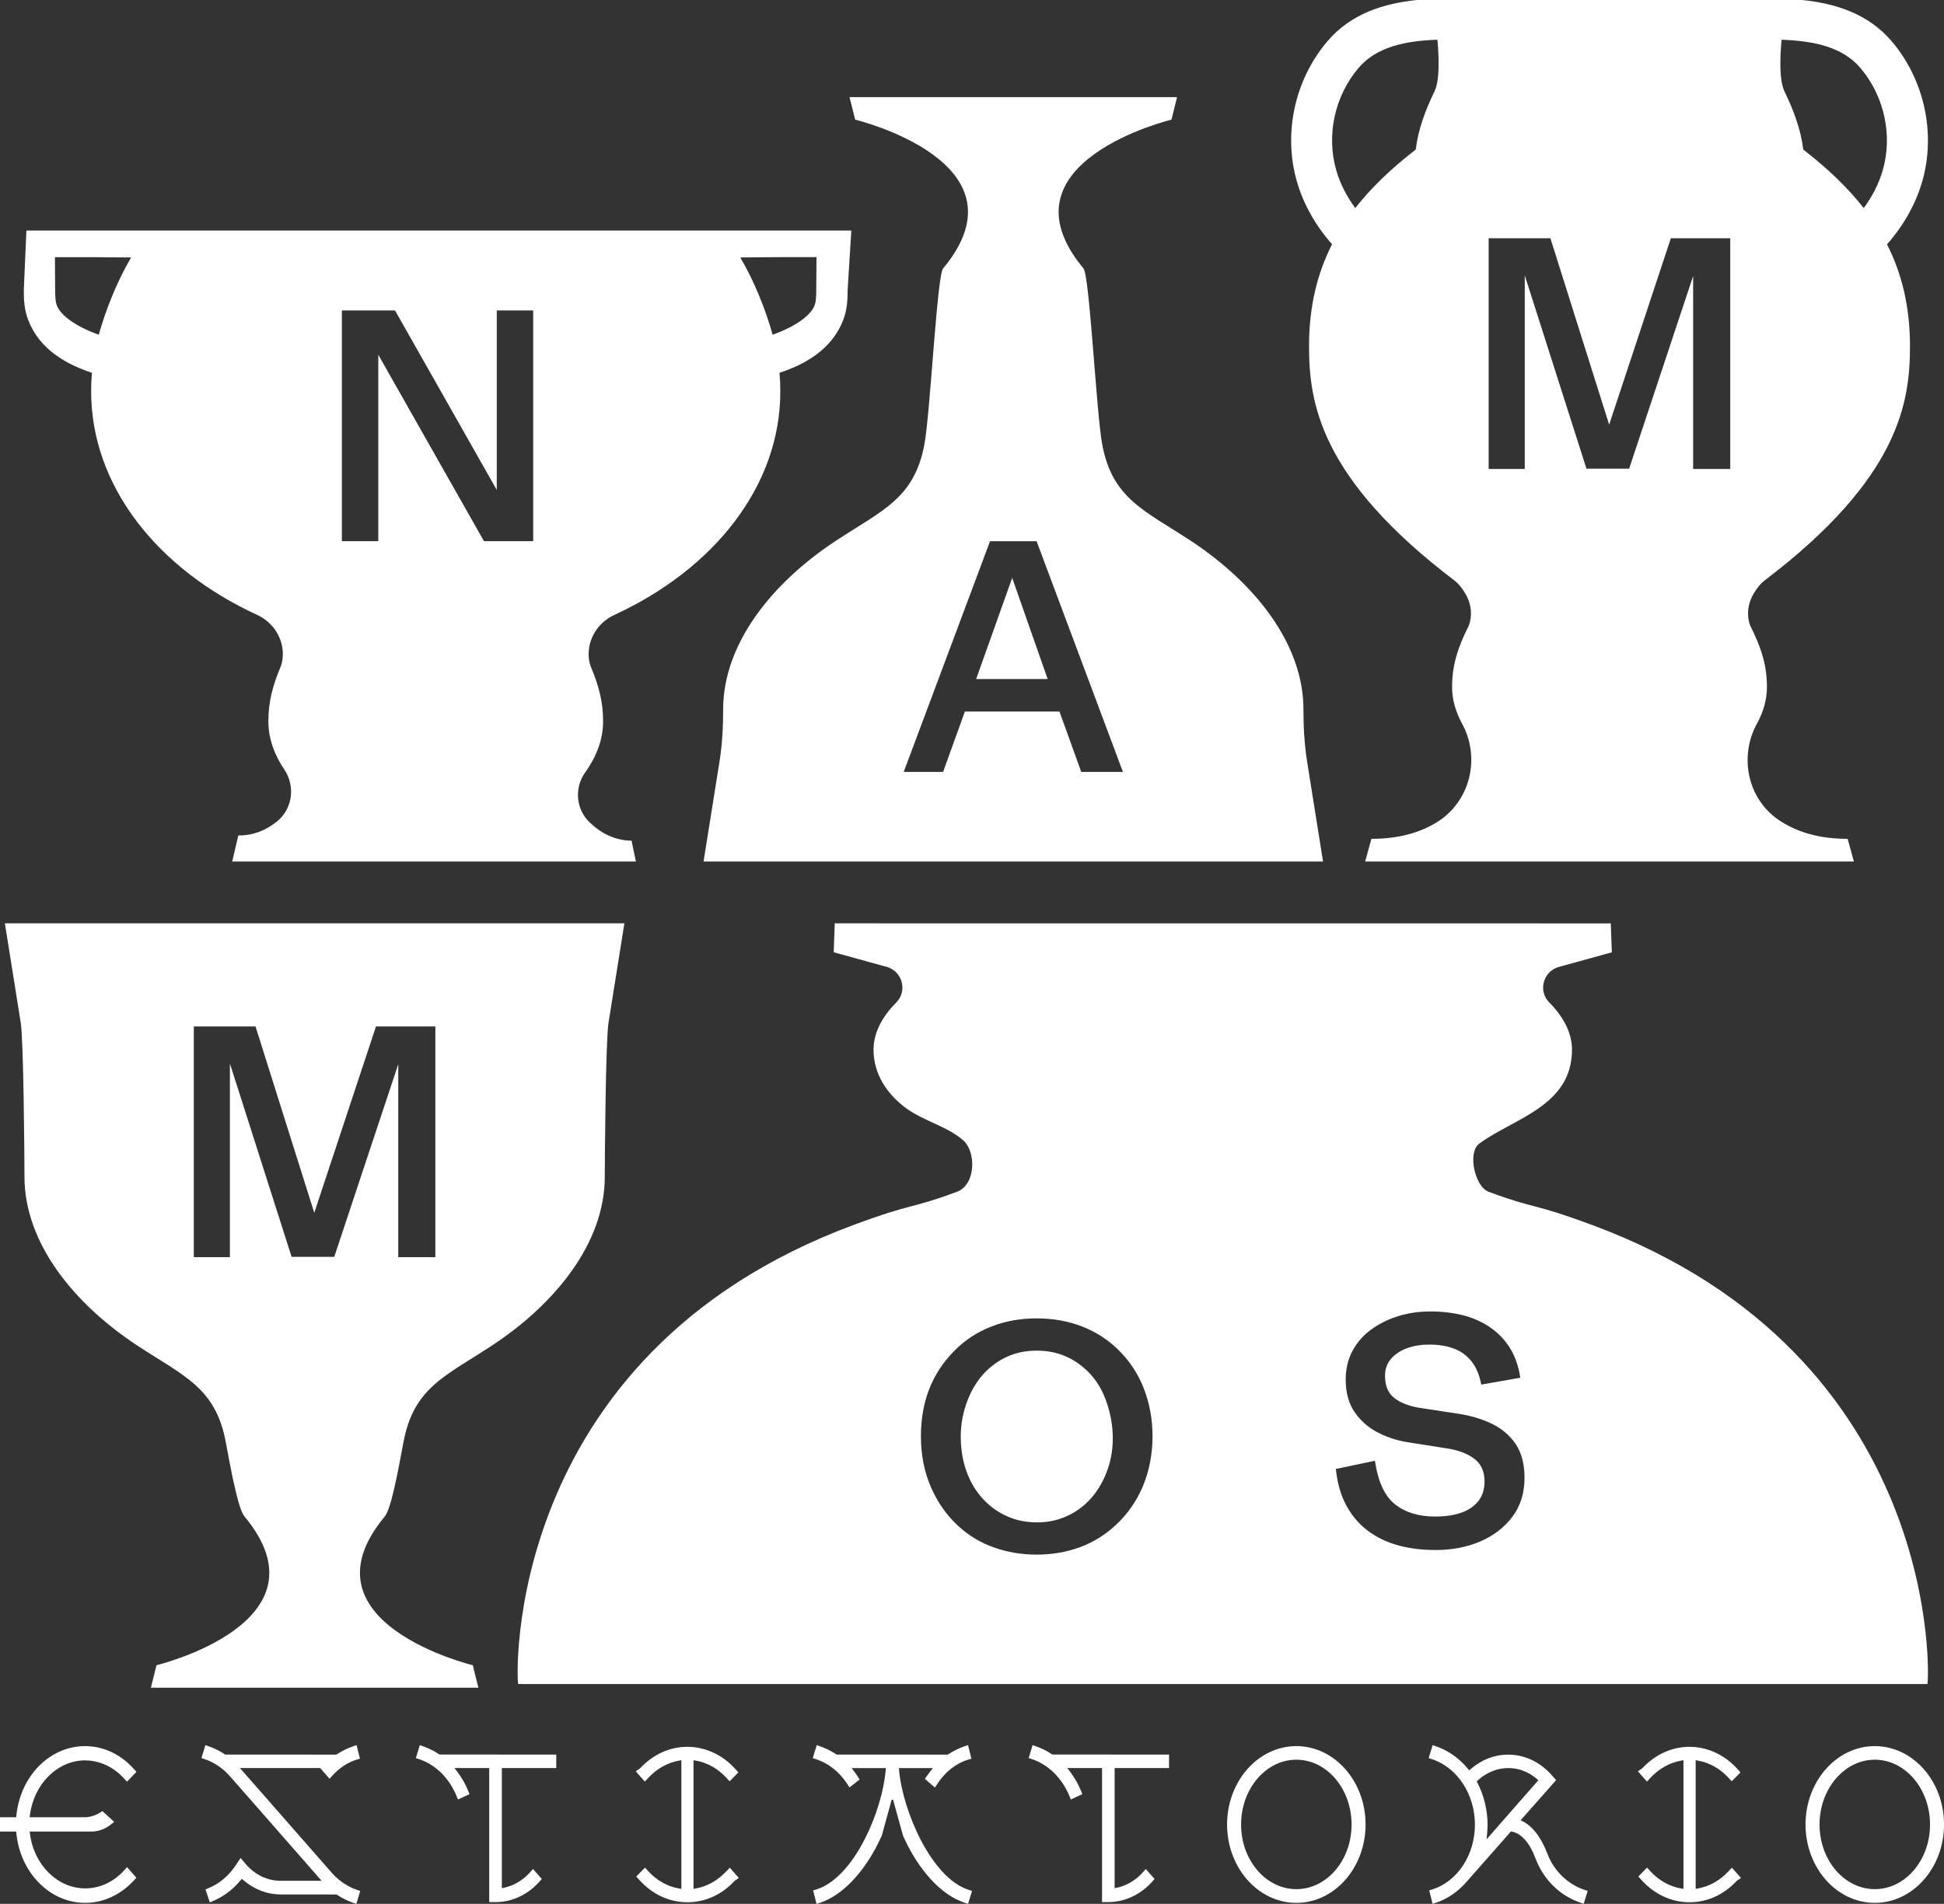 <?xml version="1.0" encoding="UTF-8"?>
<svg id="Layer_2" data-name="Layer 2" xmlns="http://www.w3.org/2000/svg" viewBox="0 0 633.05 620.09">
  <rect x="0" y="0" width="633.05" height="620.09" fill="#333333" stroke="none"/>
  <defs>
    <style>
      .cls-1 {
        fill: #fff;
        stroke-width: 0px;
      }
    </style>
  </defs>
  <g id="Layer_1-2" data-name="Layer 1">
    <g>
      <path class="cls-1" d="M518.34,398.94c-20.05-7.43-18-4.98-33.59-10.78-4.48-1.67-6.97-12.81-3.02-15.7,11.37-8.33,30.18-12.19,30.18-30.61,0-5.52-2.89-10.8-7.42-15.37-3.61-3.64-2.06-9.83,2.81-11.46l17.58-4.85-.34-9.42-252.71-.02-.34,9.42,17.59,4.86c4.86,1.63,6.42,7.83,2.81,11.47-4.54,4.57-7.43,9.85-7.43,15.37,0,8.03,4.44,14.44,10.27,18.85,5.73,4.33,13.36,5.96,18.83,10.6,4.37,3.71,4.3,14.54-1.93,16.86-15.6,5.8-13.55,3.35-33.6,10.78-115.18,42.69-109.81,149.55-109.28,149.55h458.89c.53,0,5.9-106.87-109.28-149.55M372.25,483.89c-2.05,4.89-4.95,9.1-8.69,12.61-3.53,3.34-7.48,5.81-11.87,7.42-4.38,1.61-9.07,2.42-14.06,2.42s-9.55-.77-13.9-2.31c-4.35-1.54-8.21-3.85-11.6-6.93-3.81-3.48-6.8-7.72-8.98-12.72-2.17-5.01-3.26-10.53-3.26-16.59,0-5.62.9-10.74,2.7-15.36,1.8-4.62,4.53-8.78,8.2-12.48,3.35-3.41,7.3-6.02,11.87-7.83,4.56-1.81,9.51-2.72,14.86-2.72s10.09.84,14.56,2.53,8.4,4.16,11.79,7.42c3.81,3.66,6.67,7.93,8.58,12.81,1.91,4.87,2.86,10.1,2.86,15.69s-1.02,11.15-3.07,16.04M492.55,493.94c-2.6,3.49-6.08,6.18-10.42,8.07-4.35,1.89-9.23,2.83-14.64,2.83-4.42,0-8.46-.5-12.13-1.5-3.67-1-6.95-2.57-9.83-4.7-2.89-2.14-5.23-4.87-7.05-8.18-1.82-3.31-2.98-7.32-3.47-12.02l12.72-2.67c1,6.77,3.17,11.49,6.52,14.16,3.35,2.67,7.7,4.01,13.04,4.01,3.28,0,6.11-.41,8.5-1.23,2.38-.82,4.25-2.09,5.61-3.79,1.35-1.71,2.03-3.85,2.03-6.41,0-3.35-1.18-5.86-3.53-7.54-2.35-1.67-5.34-2.76-8.98-3.26l-11.54-1.82c-3.71-.5-7.16-1.55-10.37-3.15-3.21-1.6-5.81-3.83-7.8-6.68-2-2.85-2.99-6.45-2.99-10.8,0-3.35.71-6.4,2.14-9.14,1.42-2.74,3.44-5.08,6.04-7,2.6-1.92,5.56-3.4,8.87-4.43,3.31-1.03,6.82-1.55,10.53-1.55s7.43.43,10.74,1.28c3.31.85,6.27,2.19,8.87,4.01,2.6,1.82,4.72,4.06,6.36,6.73,1.64,2.67,2.74,5.86,3.31,9.57l-12.72,2.24c-.57-3.06-1.6-5.56-3.1-7.48-1.5-1.92-3.4-3.33-5.72-4.22s-5.01-1.34-8.07-1.34c-2.71,0-5.13.39-7.27,1.18-2.14.79-3.87,1.92-5.19,3.42-1.32,1.5-1.98,3.35-1.98,5.56,0,3.28,1.01,5.7,3.05,7.27,2.03,1.57,4.83,2.64,8.39,3.21l11.97,1.82c4.06.57,7.76,1.64,11.11,3.21,3.35,1.57,6,3.78,7.96,6.63,1.96,2.85,2.94,6.56,2.94,11.11,0,4.92-1.3,9.12-3.9,12.61"/>
      <path class="cls-1" d="M353.02,445.57c-1.99-1.76-4.27-3.14-6.84-4.15-2.58-1.01-5.44-1.51-8.6-1.51s-5.99.52-8.6,1.54c-2.62,1.03-5.04,2.54-7.25,4.56-2.8,2.6-4.98,5.86-6.53,9.77-1.56,3.92-2.34,7.95-2.34,12.1,0,4.57.78,8.76,2.34,12.57,1.56,3.81,3.83,7.02,6.8,9.61,1.99,1.76,4.31,3.17,6.98,4.21,2.66,1.05,5.55,1.57,8.67,1.57s5.86-.5,8.5-1.51c2.64-1.01,5.02-2.45,7.14-4.34,2.76-2.43,4.96-5.55,6.61-9.36,1.65-3.81,2.47-7.85,2.47-12.13s-.77-8.43-2.3-12.6c-1.54-4.17-3.88-7.61-7.04-10.34"/>
      <path class="cls-1" d="M422.14,568.71c-12.43,0-22.55,11.45-22.55,25.53s10.12,25.53,22.55,25.53,22.55-11.45,22.55-25.53-10.11-25.53-22.55-25.53M422.14,615.3c-9.92,0-17.99-9.44-17.99-21.05s8.07-21.11,17.99-21.11,17.99,9.47,17.99,21.11-8.07,21.05-17.99,21.05"/>
      <path class="cls-1" d="M503.86,603.67c-1.36-3.58-3.84-8.3-7.97-10.46l-.7-.36,11.55-13.06-1.37-1.56c-3.82-4.34-8.86-6.74-14.21-6.74-4.48,0-8.72,1.63-12.25,4.71l-.47.41-.4-.49c-2.82-3.43-6.4-5.96-10.35-7.32l-1.17-.4-1.28,4.21,1.11.37c8.22,2.7,13.95,11.47,13.95,21.31s-5.68,18.49-13.82,21.07l-1.07.34,1.1,4.38,1.23-.41c3.61-1.21,6.98-3.51,9.73-6.64l14.57-16.54.35.07c3.08.63,5.79,3.73,7.64,8.74,2.57,6.84,7.86,12.08,14.53,14.37l1.17.4,1.28-4.2-1.1-.37c-5.47-1.83-9.97-6.25-12.05-11.84M484.08,599.09l.19-1.9c.09-.95.14-1.92.14-2.89,0-4.71-1.15-9.45-3.31-13.7l-.21-.41.34-.32c2.82-2.58,6.35-4.01,9.94-4.01,3.39,0,6.61,1.23,9.31,3.56l.47.4-16.87,19.26Z"/>
      <path class="cls-1" d="M610.51,568.71c-12.43,0-22.55,11.45-22.55,25.53s10.12,25.53,22.55,25.53,22.55-11.45,22.55-25.53-10.12-25.53-22.55-25.53M610.51,615.3c-9.92,0-17.99-9.44-17.99-21.05s8.07-21.11,17.99-21.11,17.99,9.47,17.99,21.11-8.07,21.05-17.99,21.05"/>
      <path class="cls-1" d="M562.83,609.53c-2.78,2.97-6.21,4.88-9.93,5.55l-.72.13v-41.91l.72.13c3.75.66,7.18,2.58,9.92,5.54l1.11,1.2,2.85-2.9-1.1-1.22c-4.08-4.52-9.73-7.11-15.51-7.11s-11.19,2.5-15.42,7.03l-.03.03-1.35.91,2.94,3.36,1.15-1.24c2.81-3,6.28-4.94,10.03-5.6l.72-.13v41.91l-.72-.12c-3.78-.64-7.24-2.58-10.03-5.6l-1.11-1.2-2.84,2.9,1.11,1.22c4.2,4.62,9.72,7.16,15.55,7.16s11.22-2.48,15.38-6.97l.03-.03,1.35-.91-2.95-3.36-1.15,1.23Z"/>
      <path class="cls-1" d="M142.98,571.36c-1.58-1.06-3.3-1.92-5.1-2.55l-1.18-.41-1.28,4.21,1.1.37c5.33,1.78,9.75,6.14,12.14,11.96l.47,1.15,3.77-1.73-.43-1.06c-.93-2.3-2.18-4.47-3.72-6.46l-.76-.99h11.32v43.67h2.03c5.42,0,10.53-2.39,14.39-6.74l.7-.79-2.86-3.25-.9,1.01c-2.36,2.65-5.3,4.41-8.51,5.08l-.74.16v-39.14h17.72v-4.38l-38.01-.02-.16-.11Z"/>
      <path class="cls-1" d="M342.54,571.36c-1.58-1.06-3.3-1.92-5.1-2.55l-1.18-.42-1.28,4.21,1.1.37c5.33,1.78,9.75,6.15,12.15,11.97l.47,1.15,3.76-1.73-.43-1.06c-.93-2.3-2.19-4.47-3.72-6.46l-.76-.99h11.32v43.67h2.03c5.34,0,10.58-2.45,14.38-6.74l.7-.79-2.86-3.25-.9,1.01c-2.36,2.65-5.3,4.41-8.51,5.08l-.74.16v-39.14h17.72v-4.38l-38.01-.02-.16-.11Z"/>
      <path class="cls-1" d="M108.04,609.97l-29.89-34.11h26.11l3.05,3.48.9-1c2.32-2.56,5.05-4.36,7.91-5.21l1.09-.33-1.1-4.42-1.23.43c-1.84.64-3.58,1.51-5.2,2.57l-.16.1-36.16-.02-.16-.1c-1.56-1.05-3.29-1.9-5.14-2.55l-1.18-.42-1.28,4.22,1.1.37c3,1,5.8,2.88,8.09,5.44l29.94,34.16h-13.3c-4.32,0-8.36-1.92-11.38-5.41l-1.7-2.05-1.49,2.26c-2.31,3.53-5.39,6.14-8.91,7.57l-1.03.42,1.39,4.23,1.2-.5c3.29-1.39,6.35-3.7,8.84-6.69l.4-.48.47.41c3.54,3.06,7.76,4.68,12.21,4.68l18.17.02.16.1c1.58,1.06,3.3,1.92,5.1,2.55l1.18.41,1.27-4.2-1.09-.38c-3.05-1.05-5.89-2.96-8.19-5.55"/>
      <path class="cls-1" d="M292.8,576.53l-.06-.66h11.06l-.79.99c-.41.52-.82,1.06-1.21,1.62l-.63.88,3.28,2.86.75-1.15c2.62-4,6.09-6.74,10.04-7.94l1.09-.33-1.1-4.42-1.24.43c-1.83.65-3.58,1.51-5.2,2.57l-.15.1-36.2-.02-.16-.1c-1.56-1.04-3.29-1.9-5.14-2.55l-1.18-.41-1.28,4.22,1.11.37c4.04,1.33,7.55,4.13,10.14,8.09l.71,1.09,3.28-2.58-.57-.91c-.39-.62-.82-1.24-1.27-1.82l-.75-.98h11.15l-.06.66c-.58,6.78-3.08,15.08-6.68,22.2-4.53,8.96-10.17,14.87-15.87,16.65l-1.08.34,1.1,4.38,1.22-.4c7.37-2.43,14.91-10.38,20.04-21.84l3.21-11.68h.47l3.24,11.72c5.08,11.42,12.6,19.37,20.02,21.8l1.16.38,1.28-4.21-1.12-.36c-12.08-3.87-21.47-25.67-22.63-38.98"/>
      <path class="cls-1" d="M236.48,609.53c-2.78,2.97-6.21,4.88-9.92,5.55l-.72.13v-41.91l.72.13c3.75.66,7.18,2.58,9.92,5.54l1.11,1.2,2.85-2.9-1.1-1.22c-4.08-4.52-9.73-7.11-15.51-7.11s-11.19,2.5-15.42,7.03l-.03.03-1.35.91,2.95,3.36,1.15-1.24c2.81-3,6.27-4.94,10.03-5.6l.72-.13v41.91l-.71-.12c-3.78-.64-7.24-2.58-10.03-5.6l-1.11-1.2-2.84,2.9,1.1,1.22c4.2,4.62,9.72,7.16,15.55,7.16s11.22-2.48,15.38-6.97l.03-.03,1.35-.91-2.95-3.36-1.15,1.23Z"/>
      <path class="cls-1" d="M27.73,573.37c4.74,0,9.27,2.13,12.75,5.98l.86.96,3.09-3.22-.74-.83c-4.33-4.87-10-7.55-15.96-7.55-11.57,0-21.21,9.82-22.42,22.84l-.03.33H0v4.66h5.27l.03.33c.57,6.25,3.16,12.03,7.3,16.28,4.15,4.27,9.53,6.62,15.13,6.62,5.91,0,11.58-2.62,15.95-7.39l.73-.79-3.04-3.46-.9,1c-3.44,3.82-7.97,5.92-12.74,5.92-8.98,0-16.71-7.66-17.98-17.83l-.08-.69h19.84v-.05s.48.05.48.05c2.45,0,5.05-1.16,7.17-3.17l-3.8-3.48c-.06.04-.11.08-.18.11-.99.64-2.49,1.61-5.02,1.88h-.02s-18.48,0-18.48,0l.09-.69c1.28-10.17,9.01-17.83,17.98-17.83"/>
      <path class="cls-1" d="M29.93,121.41c-.16,1.97-.25,3.98-.25,6.06,0,30.88,21.68,57.92,54.09,72.82,5.77,2.65,9.26,8.84,8.12,15.08-.11.6-.25,1.13-.43,1.59-2.5,6.01-4.07,11.22-4.07,18.03,0,5.54,1.97,10.86,5.18,15.62,3.69,5.48,2.72,12.86-2.43,16.99-3.59,2.87-7.74,4.56-12.52,4.5,0,0-1.86,7.77-2,8.51h131.46c-.52-2.53-1.42-6.8-1.42-6.8-5.39-.07-9.93-2.35-13.72-6.03-4.42-4.29-4.96-11.23-1.36-16.23,3.59-4.99,5.82-10.65,5.82-16.55,0-6.81-1.57-12.02-4.07-18.03-.18-.46-.32-.99-.43-1.59-1.14-6.24,2.36-12.43,8.12-15.08,32.41-14.91,54.09-41.94,54.09-72.82,0-2.08-.09-4.09-.26-6.06,11.66-3.83,17.87-9.86,20.7-17.09,1.43-3.63,1.46-7.12,1.48-9.91l1.2-19.33H8.6l-.85,19.34c.02,2.8.05,6.28,1.47,9.9,2.84,7.23,9.05,13.26,20.71,17.09M265.89,83.75l-.08,10.54c-.02,2.08-.03,3.87-.58,5.27-1.06,2.69-5.2,6.46-13.63,9.45-2.23-7.98-5.86-17.22-10.53-25.16,8.35-.1,16.58-.12,24.82-.1M111.33,101.12h17.31l33.13,58.46v-58.46h11.86v75.13h-16.03l-34.41-60.7v60.7h-11.86v-75.13ZM42.7,83.85c-4.67,7.94-8.3,17.18-10.53,25.16-8.43-2.99-12.58-6.76-13.63-9.45-.55-1.4-.56-3.19-.58-5.26l-.07-10.54c8.23-.02,16.46,0,24.81.1"/>
      <polygon class="cls-1" points="329.61 188.22 317.87 221.17 341.17 221.17 329.61 188.22"/>
      <path class="cls-1" d="M307.11,87.44c-1.97,2.36-4.19,47.05-6.07,57.21-3.28,17.69-13.61,21.48-28.65,31.35-21,13.77-36.9,33.67-36.9,55.05v.08c0,5.68-.3,11.36-1.2,16.97l-5.18,32.51h201.73l-5.18-32.51c-.89-5.61-1.2-11.29-1.2-16.97v-.08c0-21.38-15.9-41.28-36.9-55.05-15.05-9.86-25.38-13.66-28.65-31.35-1.88-10.16-4.1-54.85-6.07-57.21-28.86-34.64,28.64-48.47,28.64-48.47l1.82-7.33h-106.65l1.83,7.33s57.49,13.83,28.63,48.47M337.56,176.28l28.11,75.13h-13.57l-7.1-19.66h-30.79l-7.1,19.66h-12.82l28.11-75.13h15.18Z"/>
      <path class="cls-1" d="M433.76,79.59c-4.83,9.51-7.48,20.3-7.48,33.11,0,18.08,3.24,42.91,47.44,76.44,1.13.86,2.28,2.25,3.39,4.07,1.71,2.81,2.37,6.21,1.56,9.4-.13.5-.28.96-.47,1.36-3.28,6.6-5.34,12.32-5.34,19.8,0,4.11,1.18,8.12,3.25,11.91,6.09,11.16,2.7,25.27-8.06,32.03-5.5,3.45-12.55,5.5-21.46,5.5,0,0-1.49,5.33-2.04,7.39h159.16c-.55-2.06-2.04-7.39-2.04-7.39-9.52,0-16.92-2.33-22.57-6.23-10.04-6.93-12.83-20.57-6.97-31.27,2.08-3.79,3.26-7.81,3.26-11.94,0-7.48-2.06-13.2-5.34-19.8-.19-.4-.34-.86-.47-1.36-.81-3.19-.15-6.59,1.56-9.4,1.11-1.82,2.25-3.22,3.39-4.08,44.2-33.52,47.44-58.35,47.44-76.44,0-12.82-2.65-23.6-7.48-33.11,5.34-6.04,9.32-13.03,11.47-20.47,4.49-15.59.72-33.03-9.83-45.54-7.77-9.19-18.53-12.49-29.46-13.59h-125.08c-10.92,1.1-21.68,4.4-29.44,13.59-10.56,12.5-14.33,29.95-9.83,45.54,2.14,7.43,6.13,14.43,11.47,20.47M580.15,12.94c10.3.38,19.8,2.22,25.75,9.28,7.72,9.14,10.48,21.86,7.21,33.21-1.26,4.36-3.39,8.54-6.2,12.34-5.35-6.85-11.99-13.08-19.69-19.06-.85-6.76-3.08-12.63-6.22-19.17-1.71-3.85-1.29-11.83-.84-16.6M484.79,77.61h20.09l19.13,60.7,20.09-60.7h19.34v75.13h-12.08v-62.84l-20.84,62.74h-13.9l-20.09-62.95v63.06h-11.76v-75.13ZM442.33,22.21c5.96-7.05,15.44-8.9,25.75-9.28.45,4.78.87,12.76-.84,16.61-3.15,6.54-5.37,12.41-6.22,19.17-7.7,5.98-14.34,12.21-19.69,19.06-2.81-3.8-4.94-7.98-6.2-12.35-3.27-11.35-.52-24.07,7.2-33.21"/>
      <path class="cls-1" d="M7.97,383.23v.07c0,21.38,15.9,41.28,36.9,55.05,15.04,9.87,25.38,13.66,28.65,31.35,1.88,10.16,4.1,21.83,6.07,24.19,28.86,34.64-28.63,48.47-28.63,48.47l-1.82,7.33h106.64l-1.82-7.33s-57.49-13.83-28.64-48.47c1.97-2.36,4.19-14.03,6.07-24.19,3.28-17.69,13.61-21.48,28.65-31.35,20.99-13.77,36.9-33.67,36.9-55.05v-.07c0-5.68.3-44.38,1.2-50l5.19-32.5H1.59l5.18,32.5c.9,5.61,1.21,44.31,1.2,50M63.12,334.32h20.09l19.13,60.7,20.09-60.7h19.34v75.13h-12.08v-62.84l-20.84,62.74h-13.89l-20.09-62.95v63.06h-11.76v-75.13Z"/>
    </g>
  </g>
</svg>